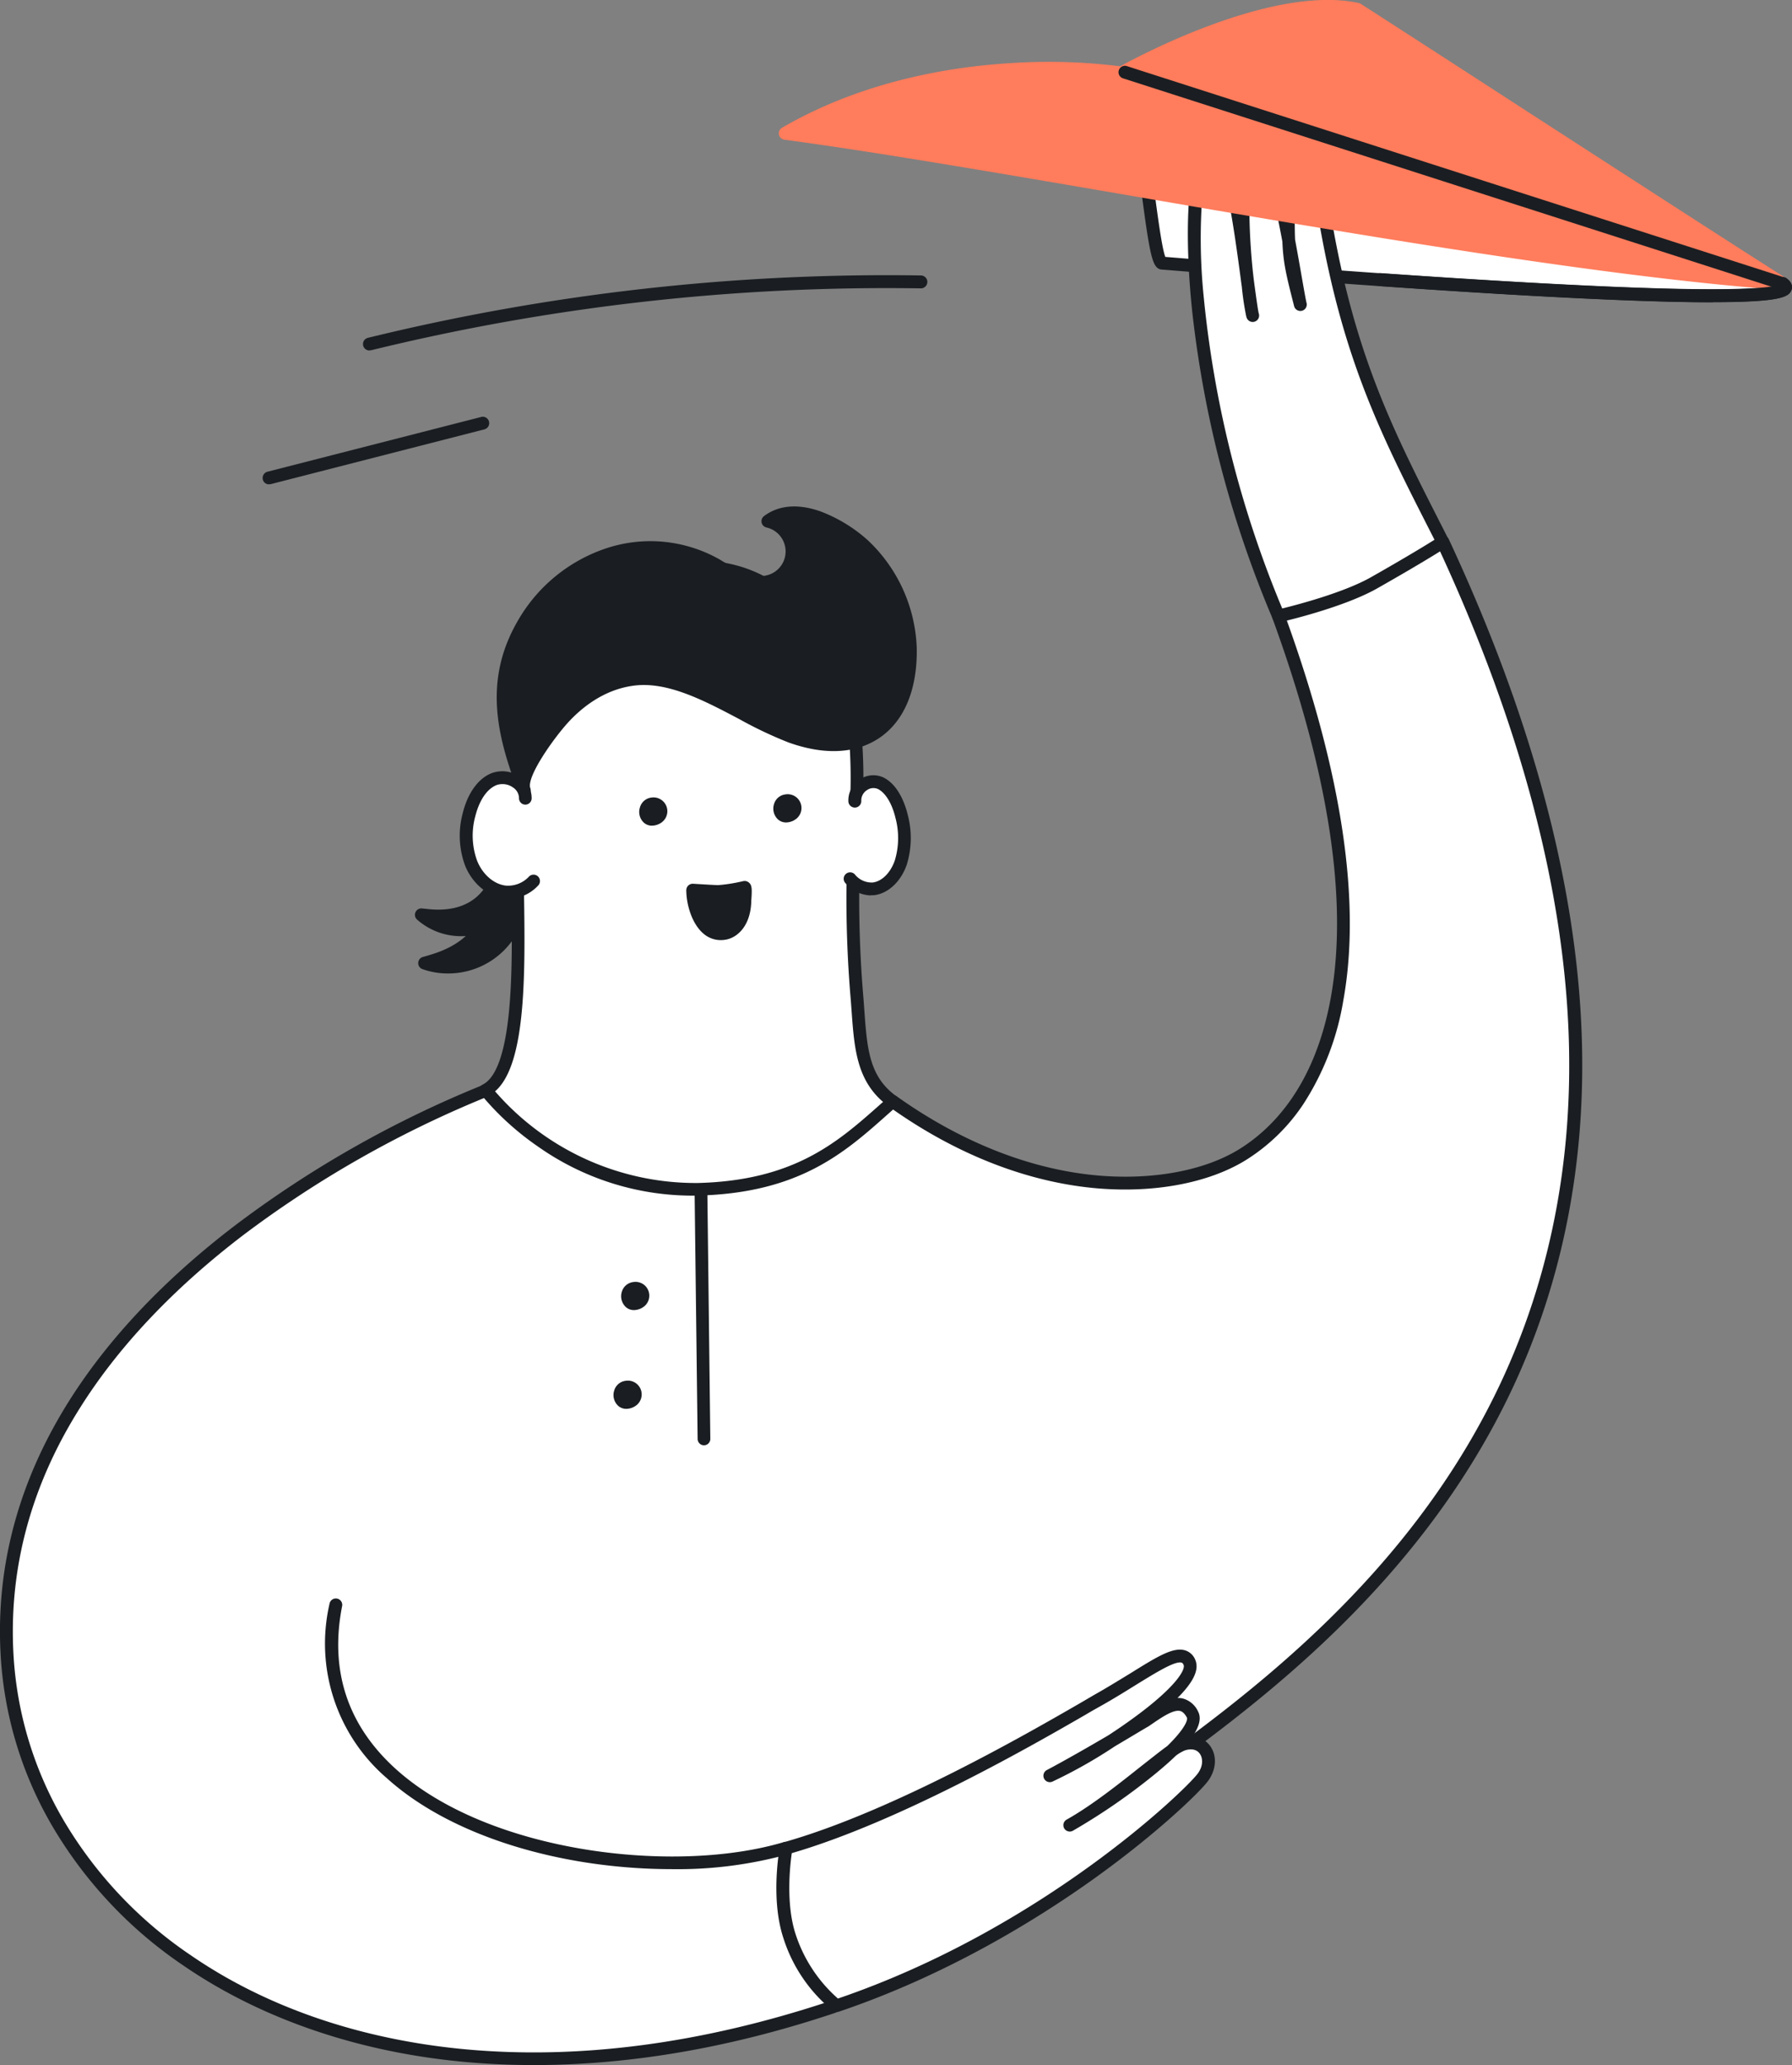 <?xml version="1.0" encoding="UTF-8"?> <svg xmlns="http://www.w3.org/2000/svg" viewBox="0 0 415.93 479.02"><rect x="0" y="0" width="415.93" height="479.02" fill="#808080" stroke="none"/><defs><style>.cls-1{fill:#1a1e22;}.cls-2{fill:#fff;}.cls-3{fill:#ff7c5c;}</style></defs><g id="Layer_2" data-name="Layer 2"><g id="Layer_2-2" data-name="Layer 2"><path class="cls-1" d="M100.77,222.73c7.24-2.23,12.69-6.95,13.35-14.91a37,37,0,0,1,.43-5.28c.47-2.07,3.3-5.63,5.8-4,1.52,1,1.15,3.94,1,5.41-.32,4.06-1.29,9.92-3.67,13.35a16.87,16.87,0,0,1-19.15,6.12c.74-.2,1.48-.42,2.21-.64Z"></path><path class="cls-1" d="M119,199.59a1.25,1.25,0,0,0-.49.11,5.39,5.39,0,0,0-2.54,3.17,16.22,16.22,0,0,0-.3,3.19c0,.61,0,1.24-.09,1.88-.55,6.64-4.35,11.8-10.81,14.83a15.4,15.4,0,0,0,11.68-6.37c2.47-3.55,3.21-10,3.42-12.62l0-.34c.07-.81.28-3.27-.38-3.69a.92.92,0,0,0-.52-.16ZM104,225.8a17.58,17.58,0,0,1-5.93-1,1.46,1.46,0,0,1-1-1.45,1.48,1.48,0,0,1,1.08-1.38c.66-.18,1.42-.4,2.17-.64h0c5.24-1.61,11.62-5.28,12.31-13.61,0-.56.07-1.13.08-1.73a18.88,18.88,0,0,1,.38-3.76,8.14,8.14,0,0,1,4.31-5.25,4,4,0,0,1,3.74.29c2.17,1.38,1.9,4.55,1.74,6.45l0,.33c-.28,3.54-1.16,10.08-3.94,14.08A18.3,18.3,0,0,1,104,225.8Z"></path><path class="cls-1" d="M99.71,212.39c6.3.55,12-1.38,15-7.32a29.74,29.74,0,0,1,2-3.95c1-1.44,4.32-3.31,5.75-1.3.88,1.23-.35,3.41-.9,4.51-1.52,3-4.11,7.25-7,9.16A14.09,14.09,0,0,1,97.8,212.2c.63.07,1.27.14,1.91.19Z"></path><path class="cls-1" d="M104.18,213.83a12.51,12.51,0,0,0,9.53-1.59c3-1.94,5.54-6.65,6.51-8.58l.14-.26c1.08-2.14,1-2.62.88-2.71a.58.58,0,0,0-.56-.26h0a4.22,4.22,0,0,0-2.75,1.55,13.08,13.08,0,0,0-1.21,2.33c-.21.47-.42.95-.67,1.43a14.65,14.65,0,0,1-11.86,8.09Zm2.87,3.32a15.38,15.38,0,0,1-10.24-3.84A1.49,1.49,0,0,1,98,210.72l1.87.19c4.48.39,10.46-.42,13.55-6.51.21-.42.4-.84.6-1.3a16.38,16.38,0,0,1,1.49-2.83,7.09,7.09,0,0,1,5.19-2.81h0a3.55,3.55,0,0,1,3,1.5c1.34,1.88,0,4.42-.65,5.79l-.13.24c-1.34,2.67-4.1,7.49-7.55,9.74a15.11,15.11,0,0,1-8.28,2.42Z"></path><path class="cls-2" d="M197.54,165.56a42.78,42.78,0,0,1,1.1,6.33c.73,7.54,0,15.13-.34,22.7a275.43,275.43,0,0,0,.61,36.45c.88,10.68.58,18.86,8.34,24.43,1.59,1.14-.18,17-2,19.16-4.91,5.61-13.6,10.1-19.89,14.09h0c-7.5,4.76-16.41,6.76-25.2,7.11a57.24,57.24,0,0,1-33.34-9.45,45.48,45.48,0,0,1-12.48-12c-2.53-3.68-4-20.27-1.63-21.48,10.07-5.06,7.07-40.62,7.37-59.06.39-23.59,5.14-54.09,32.71-61.05,25.72-6.49,39.81,13.08,44.77,32.78Z"></path><path class="cls-1" d="M113.51,254.14c-.36.63-.85,3.5-.31,9.14.44,4.67,1.4,8.88,2.35,10.25a43.84,43.84,0,0,0,12.07,11.62,56.13,56.13,0,0,0,32.46,9.2c9.64-.38,17.87-2.7,24.46-6.87l0,0c1.4-.89,2.86-1.77,4.41-2.7,5.37-3.24,11.45-6.9,15.14-11.11.42-.53,1.28-3.52,1.87-8.52.55-4.73.45-7.77.2-8.6-7.29-5.36-7.85-13.07-8.5-22-.08-1.1-.16-2.23-.26-3.39a276.8,276.8,0,0,1-.6-36.65c.07-1.36.14-2.73.22-4.1a120,120,0,0,0,.12-18.38,40.93,40.93,0,0,0-1.06-6.11c-2.7-10.7-7.72-19.74-14.15-25.46-7.85-7-17.55-9.08-28.82-6.24-20.68,5.23-31,24.73-31.58,59.64-.06,3.55,0,7.78.08,12.25.32,20.33.68,43.36-8.12,48Zm44.61,43.22A59.27,59.27,0,0,1,126,287.63a46.88,46.88,0,0,1-12.88-12.41c-2.5-3.63-3.84-16.67-2.67-21.25a3.4,3.4,0,0,1,1.6-2.41c3.07-1.54,5.11-7.16,6.06-16.68.88-8.75.71-19.36.56-28.72-.07-4.5-.13-8.75-.07-12.35.25-15.4,2.3-27.61,6.26-37.3,5.52-13.48,14.79-21.95,27.57-25.17,12.11-3.06,23-.67,31.52,6.9,6.87,6.11,12.22,15.68,15,27h0a43.82,43.82,0,0,1,1.14,6.55,121.93,121.93,0,0,1-.11,18.83c-.08,1.36-.15,2.72-.22,4.08a274.33,274.33,0,0,0,.6,36.26c.1,1.17.18,2.31.26,3.42.65,8.92,1.12,15.36,7.47,19.92a3.47,3.47,0,0,1,1.13,2.62c.45,3.95-.82,16.34-2.9,18.72-4,4.57-10.29,8.36-15.84,11.71-1.55.93-3,1.81-4.37,2.67h0c-7,4.46-15.76,6.93-25.93,7.33-.69,0-1.39,0-2.08,0Z"></path><path class="cls-1" d="M152.81,189.5a1.72,1.72,0,0,0-1.42-3c-2.42.3-1.86,4.6.93,3.3a2.16,2.16,0,0,0,.49-.31Z"></path><path class="cls-1" d="M151.66,188h-.09a.17.17,0,0,0-.18.14.58.58,0,0,0,0,.43.81.81,0,0,0,.31-.1.54.54,0,0,0,.15-.09.21.21,0,0,0,.06-.26c0-.05-.06-.13-.24-.13Zm1.15,1.52Zm-1.48,2a2.82,2.82,0,0,1-1.88-.69,3.41,3.41,0,0,1-.92-3.55A3.14,3.14,0,0,1,151.2,185a3.22,3.22,0,0,1,3.42,1.87,3.19,3.19,0,0,1-.84,3.72h0a3.13,3.13,0,0,1-.83.54,3.79,3.79,0,0,1-1.62.38Z"></path><path class="cls-1" d="M183.94,188.72a1.71,1.71,0,0,0-1.43-3c-2.42.3-1.86,4.6.93,3.3a2.26,2.26,0,0,0,.5-.32Z"></path><path class="cls-1" d="M182.79,187.21h-.1a.18.18,0,0,0-.18.14.66.66,0,0,0,0,.44,1.14,1.14,0,0,0,.31-.1l.14-.09a.22.22,0,0,0,.06-.27s-.05-.12-.23-.12Zm1.15,1.51Zm-1.48,2.05a2.8,2.8,0,0,1-1.89-.7,3.43,3.43,0,0,1-.92-3.55,3.13,3.13,0,0,1,2.68-2.26,3.2,3.2,0,0,1,2.58,5.59h0a4,4,0,0,1-.84.54,3.93,3.93,0,0,1-1.61.38Z"></path><path class="cls-2" d="M198.34,185.81a8.52,8.52,0,0,1,.19-1.08c.62-2.46,3.43-4.25,5.87-3.07s4.15,4.53,4.92,7.79a19.6,19.6,0,0,1-.22,10.62c-1.12,3.25-3.53,5.78-6.38,6.11-3.82.43-8.12-3.75-8.78-7.32-.42-2.27-.71-8.79.3-10.87.72-1.49,4-1.41,4.1-2.18Z"></path><path class="cls-1" d="M202.15,207.7a8.09,8.09,0,0,1-6-2.94,1.49,1.49,0,0,1,2.25-1.95,5,5,0,0,0,4.14,1.89c2.14-.24,4.16-2.25,5.15-5.12a18,18,0,0,0,.17-9.79c-.8-3.39-2.34-5.93-4.12-6.79a2.6,2.6,0,0,0-2.52.28,2.81,2.81,0,0,0-1.31,2.49,1.49,1.49,0,1,1-3,.1,5.78,5.78,0,0,1,2.66-5.08,5.58,5.58,0,0,1,5.44-.47c3.71,1.8,5.23,6.75,5.71,8.79a21,21,0,0,1-.25,11.44c-1.36,3.95-4.35,6.74-7.63,7.1a6,6,0,0,1-.73,0Z"></path><path class="cls-2" d="M122.37,184.76c-2-2.6-3.7-5.7-7.73-4-3,1.27-4.9,4.76-5.75,8.23a18.5,18.5,0,0,0,.51,11.32c1.43,3.47,4.42,6.22,7.87,6.6,6.07.67,9.55-5.93,10-11.86.24-3.15-.74-6.52-3-8.31a11.28,11.28,0,0,1-1.86-2Z"></path><path class="cls-1" d="M118,208.43c-.31,0-.62,0-.93-.05-3.82-.43-7.38-3.37-9.09-7.52a20,20,0,0,1-.58-12.24c1.13-4.59,3.54-8,6.63-9.25a7.17,7.17,0,0,1,6.64.8,5.88,5.88,0,0,1,2.73,5,1.48,1.48,0,0,1-1.48,1.47h0a1.48,1.48,0,0,1-1.46-1.51,3,3,0,0,0-1.43-2.5,4.2,4.2,0,0,0-3.82-.51c-3.14,1.31-4.46,5.48-4.89,7.21a17,17,0,0,0,.45,10.4c1.29,3.15,3.91,5.39,6.65,5.69a6.62,6.62,0,0,0,5.27-2,1.49,1.49,0,1,1,2.13,2.07,9.58,9.58,0,0,1-6.79,3Z"></path><path class="cls-1" d="M202.81,170.22c5.48-3.4,8.68-10.23,8.49-19.92a34.39,34.39,0,0,0-10.89-23.93c-5.29-4.75-15.49-10.52-22.15-5.5a7.19,7.19,0,0,1,.56,13.89c-4.3,1.32-8.63-1.51-12.56-3.71-16.36-9.18-35.79-2-44.91,13.94-7.52,13.11-4.62,25.09.35,38.33-1.46-3.9,6.72-14.21,9.15-16.85a27.24,27.24,0,0,1,15.69-8.87c12.34-1.88,25.9,9.19,37,13.19,7.71,2.78,14.41,2.47,19.29-.57Z"></path><path class="cls-1" d="M151,128.5a30.21,30.21,0,0,0-9.43,1.53,34.31,34.31,0,0,0-18.91,15.7c-6,10.43-5.3,20-1.34,32,2.59-5.71,8.37-12.17,8.46-12.26,4.78-5.19,10.5-8.42,16.56-9.33,8.89-1.35,18.32,3.62,26.65,8A93.94,93.94,0,0,0,184,169.39c7.16,2.59,13.39,2.44,18-.43h0c5.19-3.23,8-9.85,7.79-18.63a33,33,0,0,0-10.4-22.86c-3.79-3.39-11.75-8.5-17.78-6.67a8.63,8.63,0,0,1-2.39,15.38c-4.54,1.39-8.86-1.07-12.68-3.25l-1-.58A29.7,29.7,0,0,0,151,128.5ZM121.7,184.81a1.49,1.49,0,0,1-1.39-1c-4.59-12.25-8.4-25.4-.25-39.6a37.26,37.26,0,0,1,20.56-17A32.57,32.57,0,0,1,167,129.75l1,.6c3.46,2,7,4,10.34,3a5.7,5.7,0,0,0-.44-11,1.49,1.49,0,0,1-.57-2.64c3.35-2.53,7.84-2.92,13-1.13a34.9,34.9,0,0,1,11.07,6.71,36,36,0,0,1,11.38,25c.19,9.88-3.07,17.41-9.19,21.21-5.42,3.37-12.54,3.61-20.59.71a95.19,95.19,0,0,1-11.43-5.42c-8.3-4.38-16.9-8.91-24.82-7.7-6.79,1-11.8,5.14-14.82,8.41-3.65,4-9.79,12.8-8.84,15.32a1.5,1.5,0,0,1-.87,1.92,1.64,1.64,0,0,1-.53.09Z"></path><path class="cls-1" d="M160.78,206.47s5.42.34,5.94.31a39.29,39.29,0,0,0,6.1-.95c.35-.07.06,3.06.05,3.31-.11,2.91-1.37,6.7-4.6,7.33-5.22,1-7.48-6-7.49-10Z"></path><path class="cls-1" d="M162.39,208.06c.34,2.38,1.36,5,2.86,6.26A3.14,3.14,0,0,0,168,215c2.53-.5,3.33-3.95,3.4-5.92,0,0,0-.16,0-.32,0-.46.05-.84.07-1.15a32.11,32.11,0,0,1-4.69.65c-.39,0-2.6-.1-4.4-.21Zm4.89,10a6.08,6.08,0,0,1-3.92-1.43c-2.78-2.28-4.06-6.86-4.07-10.14a1.5,1.5,0,0,1,1.58-1.5c2.55.16,5.41.32,5.78.32a36.86,36.86,0,0,0,5.5-.85l.37-.08a1.5,1.5,0,0,1,1.33.36c.69.6.73,1.45.52,4.26a2.13,2.13,0,0,0,0,.22c-.21,5.64-3.26,8.22-5.81,8.72a6.91,6.91,0,0,1-1.27.12Z"></path><path class="cls-2" d="M254.21,421.24c30.27-26.48,173.39-96.82,80.68-295.51l-38.16,17.15c29.72,81.41,9.31,114.18-8.47,125-14.43,8.81-46.77,12.05-81-12.45-10.56,9.24-20.65,19.73-45.24,20.36-31.37.81-49.19-22.91-49.19-22.91S-2.63,295.76,1.6,383.05c3.24,66.78,82.07,119,191.82,82.41l60.79-44.22Z"></path><path class="cls-1" d="M254.21,421.24ZM112.34,254.7a251.53,251.53,0,0,0-55.87,31.78c-16.3,12.44-29.09,26-38,40.24C7.3,344.46,2.14,363.39,3.09,383a85.37,85.37,0,0,0,11.76,39.37,97.82,97.82,0,0,0,29.58,31.26c17.48,12,39.41,19.46,63.44,21.7,26.57,2.47,55.12-1.3,84.86-11.19l60.55-44.05c3.49-3,8.47-6.68,14.23-10.88,22.31-16.29,59.65-43.55,80.69-88.2,11.6-24.63,16.95-51.92,15.89-81.11-1.25-34.21-11.32-71.95-29.93-112.19l-35.56,16c12.92,35.83,17.36,65.58,13.17,88.46a62.82,62.82,0,0,1-9.27,23.95A43.86,43.86,0,0,1,289,269.19c-8.48,5.18-20.87,7.54-34,6.48-16-1.3-32.48-7.63-47.71-18.31l-1.26,1.12c-10.11,9-20.57,18.23-44,18.84A62.24,62.24,0,0,1,124.8,265.9a64.48,64.48,0,0,1-12.46-11.2ZM123.92,479q-8.28,0-16.32-.75c-24.53-2.28-47-10-64.85-22.21a100.56,100.56,0,0,1-30.46-32.21A88.3,88.3,0,0,1,.11,383.12c-1-20.21,4.35-39.74,15.82-58,9.15-14.56,22.2-28.37,38.79-41a252,252,0,0,1,57.58-32.54,1.49,1.49,0,0,1,1.71.5,61.69,61.69,0,0,0,48,22.32c22.39-.58,32.43-9.49,42.15-18.1l2.15-1.9a1.49,1.49,0,0,1,1.85-.09C223.18,265,239.5,271.42,255.3,272.7c12.49,1,24.22-1.19,32.18-6.05,7.68-4.69,17.62-14.57,21.37-35.06,4.14-22.62-.41-52.3-13.52-88.2a1.48,1.48,0,0,1,.79-1.87l38.16-17.15a1.48,1.48,0,0,1,2,.73c19.18,41.1,29.56,79.68,30.83,114.67,1.08,29.67-4.36,57.43-16.17,82.49-21.37,45.34-59.09,72.88-81.63,89.33-5.73,4.19-10.68,7.8-14.07,10.77l-.11.08L194.3,466.67a1.59,1.59,0,0,1-.41.21C169.67,475,146.2,479,123.92,479Z"></path><path class="cls-2" d="M194.2,465.2c47.5-16,81.65-48.42,85-53,3.06-4.17.34-9.3-4.7-7.64-3.38,1.13-15.63,12.84-26.24,18.78,10.61-5.94,31-20.9,28.49-25.65s-6.58-1.56-11.05,1.49c0,0-13.59,8.21-22.1,12.7,9.77-4.3,35-20.46,32.45-26.3-1.95-4.52-9.44,2.17-21.42,8.91-7.93,4.45-44,26.22-72.19,34.2,0,0-2.1,11.46.78,20.32a34.19,34.19,0,0,0,11,16.17Z"></path><path class="cls-1" d="M183.77,429.88c-.4,2.81-1.4,11.7.87,18.69a33.77,33.77,0,0,0,9.85,15c47.47-16.19,80.73-48.42,83.52-52.2,1.32-1.8,1.18-3.6.46-4.6s-2-1.24-3.49-.74a9.63,9.63,0,0,0-2.07,1.22c-1.47,1.43-3.06,2.79-4.52,4A144.77,144.77,0,0,1,249,424.66a1.5,1.5,0,0,1-2-.57,1.59,1.59,0,0,1-.19-.73,1.49,1.49,0,0,1,.77-1.3c5.8-3.25,12.15-8.3,17.25-12.35,2.56-2,4.55-3.6,6.1-4.71,4.24-4.15,4.79-6.13,4.55-6.6-.7-1.31-1.35-1.47-1.56-1.53-1.58-.38-4.24,1.44-6.81,3.2l-.53.36-.07.05c-.07,0-3.37,2-7.72,4.57a113.67,113.67,0,0,1-14.56,8.22,1.49,1.49,0,0,1-1.29-2.68c4.25-2.25,9.84-5.45,14.32-8.08,2.12-1.38,4.27-2.86,6.33-4.38,9.77-7.2,11.56-11,11.13-11.94-.19-.45-.37-.5-.46-.53-1.5-.47-6,2.33-10.35,5-2.51,1.56-5.35,3.33-8.52,5.11-.82.46-2,1.11-3.38,1.94-11.81,6.81-42.94,24.77-68.21,32.13Zm10.43,36.81a1.56,1.56,0,0,1-.88-.28,35.51,35.51,0,0,1-11.51-16.92c-3-9.11-.91-20.57-.82-21.05a1.47,1.47,0,0,1,1.06-1.16c25.06-7.09,56.58-25.27,68.44-32.11l3.42-2c3.1-1.74,5.91-3.49,8.4-5,6.24-3.88,10-6.23,12.81-5.35a3.72,3.72,0,0,1,2.31,2.19c.84,2-.1,4.44-2.9,7.56-.37.41-.78.84-1.22,1.28a4.68,4.68,0,0,1,1.29.14,5.48,5.48,0,0,1,3.48,3c.86,1.63.17,3.66-1.29,5.79a5.36,5.36,0,0,1,4.09,2.2c1.63,2.24,1.44,5.5-.47,8.1s-11.79,12.15-26.29,22.55c-13.16,9.43-34.15,22.46-59.45,31a1.26,1.26,0,0,1-.47.08Z"></path><path class="cls-2" d="M260.28,16.94c4.77,2.64,6.89,43.89,9.46,44.08,8.27.64,155.75,13,144,4.76L260.28,16.94Z"></path><path class="cls-1" d="M270.47,59.59l2.62.21c11,.89,44.37,3.58,76.07,5.45,17.94,1.06,32.42,1.68,43,1.84,11.22.17,16.49-.2,19-.58l-147.64-47c1.49,4.25,2.72,12,4.37,24.52.82,6.1,1.81,13.6,2.58,15.54ZM397.68,70.11l-3.14,0c-10.46-.09-25.06-.68-43.41-1.74-32.35-1.88-66.92-4.67-78.28-5.59l-3.22-.25c-1.63-.13-2.21-2-3-6.28-.55-3.1-1.11-7.32-1.71-11.79-.75-5.7-1.61-12.15-2.58-17.24-1.48-7.73-2.6-8.82-2.81-9a1.49,1.49,0,0,1,1.18-2.71l153.5,48.84a1.77,1.77,0,0,1,.41.21c1.5,1.06,1.38,2.17,1.17,2.74-.56,1.53-2.37,2.8-18.13,2.8Z"></path><path class="cls-2" d="M334.89,125.73c-11.87-23.33-21.4-41-27.14-73.94-.21-1.19-.7-4-1.36-5s-1.58-.22-2.77,0c-1.79.34-4.6.48-4.6,2.31,0,10.2.23,11.57,2.78,21.53-.83-3.23-5.35-34.12-8.55-35.56-8.09-3.63-3.63,34.75-2.51,38.06-1.13-3.34-4.12-39.47-9.11-39.5-6.59,0-8.84,52.59,15.1,109.24,0,0,14.39-3.26,22.25-7.72,11.64-6.61,15.91-9.43,15.91-9.43Z"></path><path class="cls-1" d="M292.51,36.36ZM281.6,35.2c-.38.36-1.71,2.1-2.46,9.2a133.37,133.37,0,0,0,.22,24.19,250.61,250.61,0,0,0,18.25,72.55c3.6-.89,14.37-3.71,20.63-7.27,8.23-4.67,12.78-7.46,14.71-8.67l-.91-1.79c-11.3-22.16-20.22-39.65-25.76-71.37a20.49,20.49,0,0,0-1-4.18l-.24.08a8.71,8.71,0,0,1-1.13.33l-.86.14a7.3,7.3,0,0,0-2.54.7c0,2.69,0,4.75.09,6.51.59,3.18,1.13,6.24,1.58,8.82.5,2.87.9,5.14,1.08,5.83h0a1.49,1.49,0,0,1-2.89.74c-1.86-7.27-2.52-10-2.73-15-.53-2.82-1.1-5.73-1.7-8.45-2-9.06-3.09-10.8-3.38-11.12-.37-.15-.48,0-.6.06-1.25,1.14-2.39,6.54-1.8,18.26.21,4.14.57,8.1,1,11.26s.82,6,1,6.67h0a1.48,1.48,0,1,1-2.81,1h0a3.82,3.82,0,0,1-.12-.42,66,66,0,0,1-1-6.74c-.07-.51-.15-1.06-.22-1.63-.72-5.39-1.71-12.76-2.9-18.81-1.68-8.5-3-10.4-3.44-10.81Zm15.13,109.17a1.48,1.48,0,0,1-1.37-.91,253.71,253.71,0,0,1-18.62-71c-1.94-18.28-1.1-33.77,2.09-38.54a3.34,3.34,0,0,1,2.79-1.76h0c2.26,0,3.95,2.72,5.64,10.19.6-6.2,2.06-7.53,2.67-8.08a3.44,3.44,0,0,1,3.91-.54c1.16.52,2.48,1.92,4.84,12.52l.09.43a9.27,9.27,0,0,1,3.78-1.2l.78-.13a4.73,4.73,0,0,0,.72-.21c.8-.27,2.47-.84,3.57.87a17.65,17.65,0,0,1,1.57,5.53c5.46,31.27,14.3,48.59,25.48,70.52l1.52,3a1.49,1.49,0,0,1-.5,1.92c-.18.11-4.45,2.92-16,9.48-7.95,4.52-22.06,7.75-22.65,7.88a1.24,1.24,0,0,1-.33,0Z"></path><path class="cls-3" d="M413.78,65.78c-15.7-9.92-73.66-47.51-98.73-63.61-20.69-4.48-54.77,14.77-54.77,14.77s-42.22-6.82-78,14c58.67,8,167.82,30.26,231.54,34.84Z"></path><path class="cls-3" d="M186.89,30.08c20.83,3,47.36,7.49,75.33,12.27,49.65,8.5,105.61,18.07,145.72,21.48-11.67-7.45-32.86-21.15-53.45-34.45-15.51-10-30.16-19.49-40-25.81C294.55-.52,261.35,18,261,18.23a1.46,1.46,0,0,1-1,.18,129.25,129.25,0,0,0-25.35-.79c-12.57.76-30.69,3.57-47.81,12.46ZM413.78,67.27h-.11c-40.54-2.91-99.73-13-151.95-22-30-5.13-58.3-10-79.68-12.87a1.49,1.49,0,0,1-.54-2.76c18.75-10.9,39.23-14.17,53.11-15a133.06,133.06,0,0,1,25.39.74c4.29-2.36,35.42-19,55.37-14.68a1.74,1.74,0,0,1,.49.2c9.85,6.33,24.61,15.87,40.24,26,24.07,15.55,48.95,31.63,58.47,37.64a1.5,1.5,0,0,1,.62,1.73,1.48,1.48,0,0,1-1.41,1Z"></path><path class="cls-1" d="M413.78,67.27a1.51,1.51,0,0,1-.46-.07l-152.57-49a1.49,1.49,0,1,1,.91-2.83l152.57,49a1.49,1.49,0,0,1-.45,2.91Z"></path><path class="cls-1" d="M397.58,70.11c-4.31,0-9.43-.1-15.31-.29-15.5-.51-36.39-1.67-62.07-3.47a1.48,1.48,0,1,1,.21-3c24.62,1.71,44.84,2.86,60.1,3.39,22.66.8,29.69,0,31.86-.5a1.49,1.49,0,0,1,2.27-1.71c1.49,1.05,1.38,2.16,1.17,2.73-.53,1.49-2.41,2.35-10.81,2.68-2.12.09-4.6.13-7.42.13Z"></path><path class="cls-1" d="M156,433.56a131.44,131.44,0,0,1-20.73-1.66c-18.89-3.06-35.05-10-45.5-19.46a41.11,41.11,0,0,1-13.3-40.38,1.49,1.49,0,1,1,2.92.57c-2.89,14.87,1.27,27.52,12.38,37.61,21.44,19.47,64.72,24.61,90.14,17.05a1.49,1.49,0,0,1,.85,2.86A96.37,96.37,0,0,1,156,433.56Z"></path><path class="cls-1" d="M163.41,335.24a1.48,1.48,0,0,1-1.49-1.47l-.7-57.25a1.5,1.5,0,0,1,1.47-1.51h0a1.5,1.5,0,0,1,1.49,1.47l.69,57.26a1.48,1.48,0,0,1-1.46,1.5Z"></path><path class="cls-1" d="M148.62,301.83a1.71,1.71,0,0,0-1.43-3c-2.42.3-1.86,4.6.94,3.3a2.18,2.18,0,0,0,.49-.32Z"></path><path class="cls-1" d="M147.47,300.32h-.09c-.11,0-.15,0-.19.14a.66.66,0,0,0,0,.44,1.14,1.14,0,0,0,.31-.1l.15-.09a.21.21,0,0,0,0-.27s0-.12-.23-.12Zm1.15,1.51Zm-1.48,2.05a2.78,2.78,0,0,1-1.88-.7,3.43,3.43,0,0,1-.93-3.55,3.16,3.16,0,0,1,2.68-2.26,3.2,3.2,0,0,1,2.58,5.59h0a4,4,0,0,1-.84.54,3.9,3.9,0,0,1-1.61.38Z"></path><path class="cls-1" d="M146.84,324.74a1.71,1.71,0,0,0-1.42-3c-2.42.3-1.86,4.6.93,3.29a1.71,1.71,0,0,0,.49-.31Z"></path><path class="cls-1" d="M145.7,323.23h-.1a.19.19,0,0,0-.18.14.66.66,0,0,0,0,.44,1,1,0,0,0,.3-.1l.15-.09h0a.21.21,0,0,0,.06-.27s-.06-.12-.23-.12Zm1.14,1.51h0Zm-1.48,2.05a2.83,2.83,0,0,1-1.88-.7,3.41,3.41,0,0,1-.92-3.55,3.14,3.14,0,0,1,2.68-2.26,3.2,3.2,0,0,1,2.58,5.59h0a4,4,0,0,1-.84.54,3.94,3.94,0,0,1-1.62.38Z"></path><path class="cls-1" d="M85.75,81.3a1.49,1.49,0,0,1-.35-2.94A507.13,507.13,0,0,1,213.74,63.89a1.49,1.49,0,1,1,0,3A503.9,503.9,0,0,0,86.11,81.25a1.49,1.49,0,0,1-.36,0Z"></path><path class="cls-1" d="M62.43,112.35A1.48,1.48,0,0,1,61,111.24a1.51,1.51,0,0,1,1.07-1.82l49.71-12.73a1.49,1.49,0,0,1,.74,2.88L62.8,112.31a1.55,1.55,0,0,1-.37,0Z"></path></g></g></svg> 